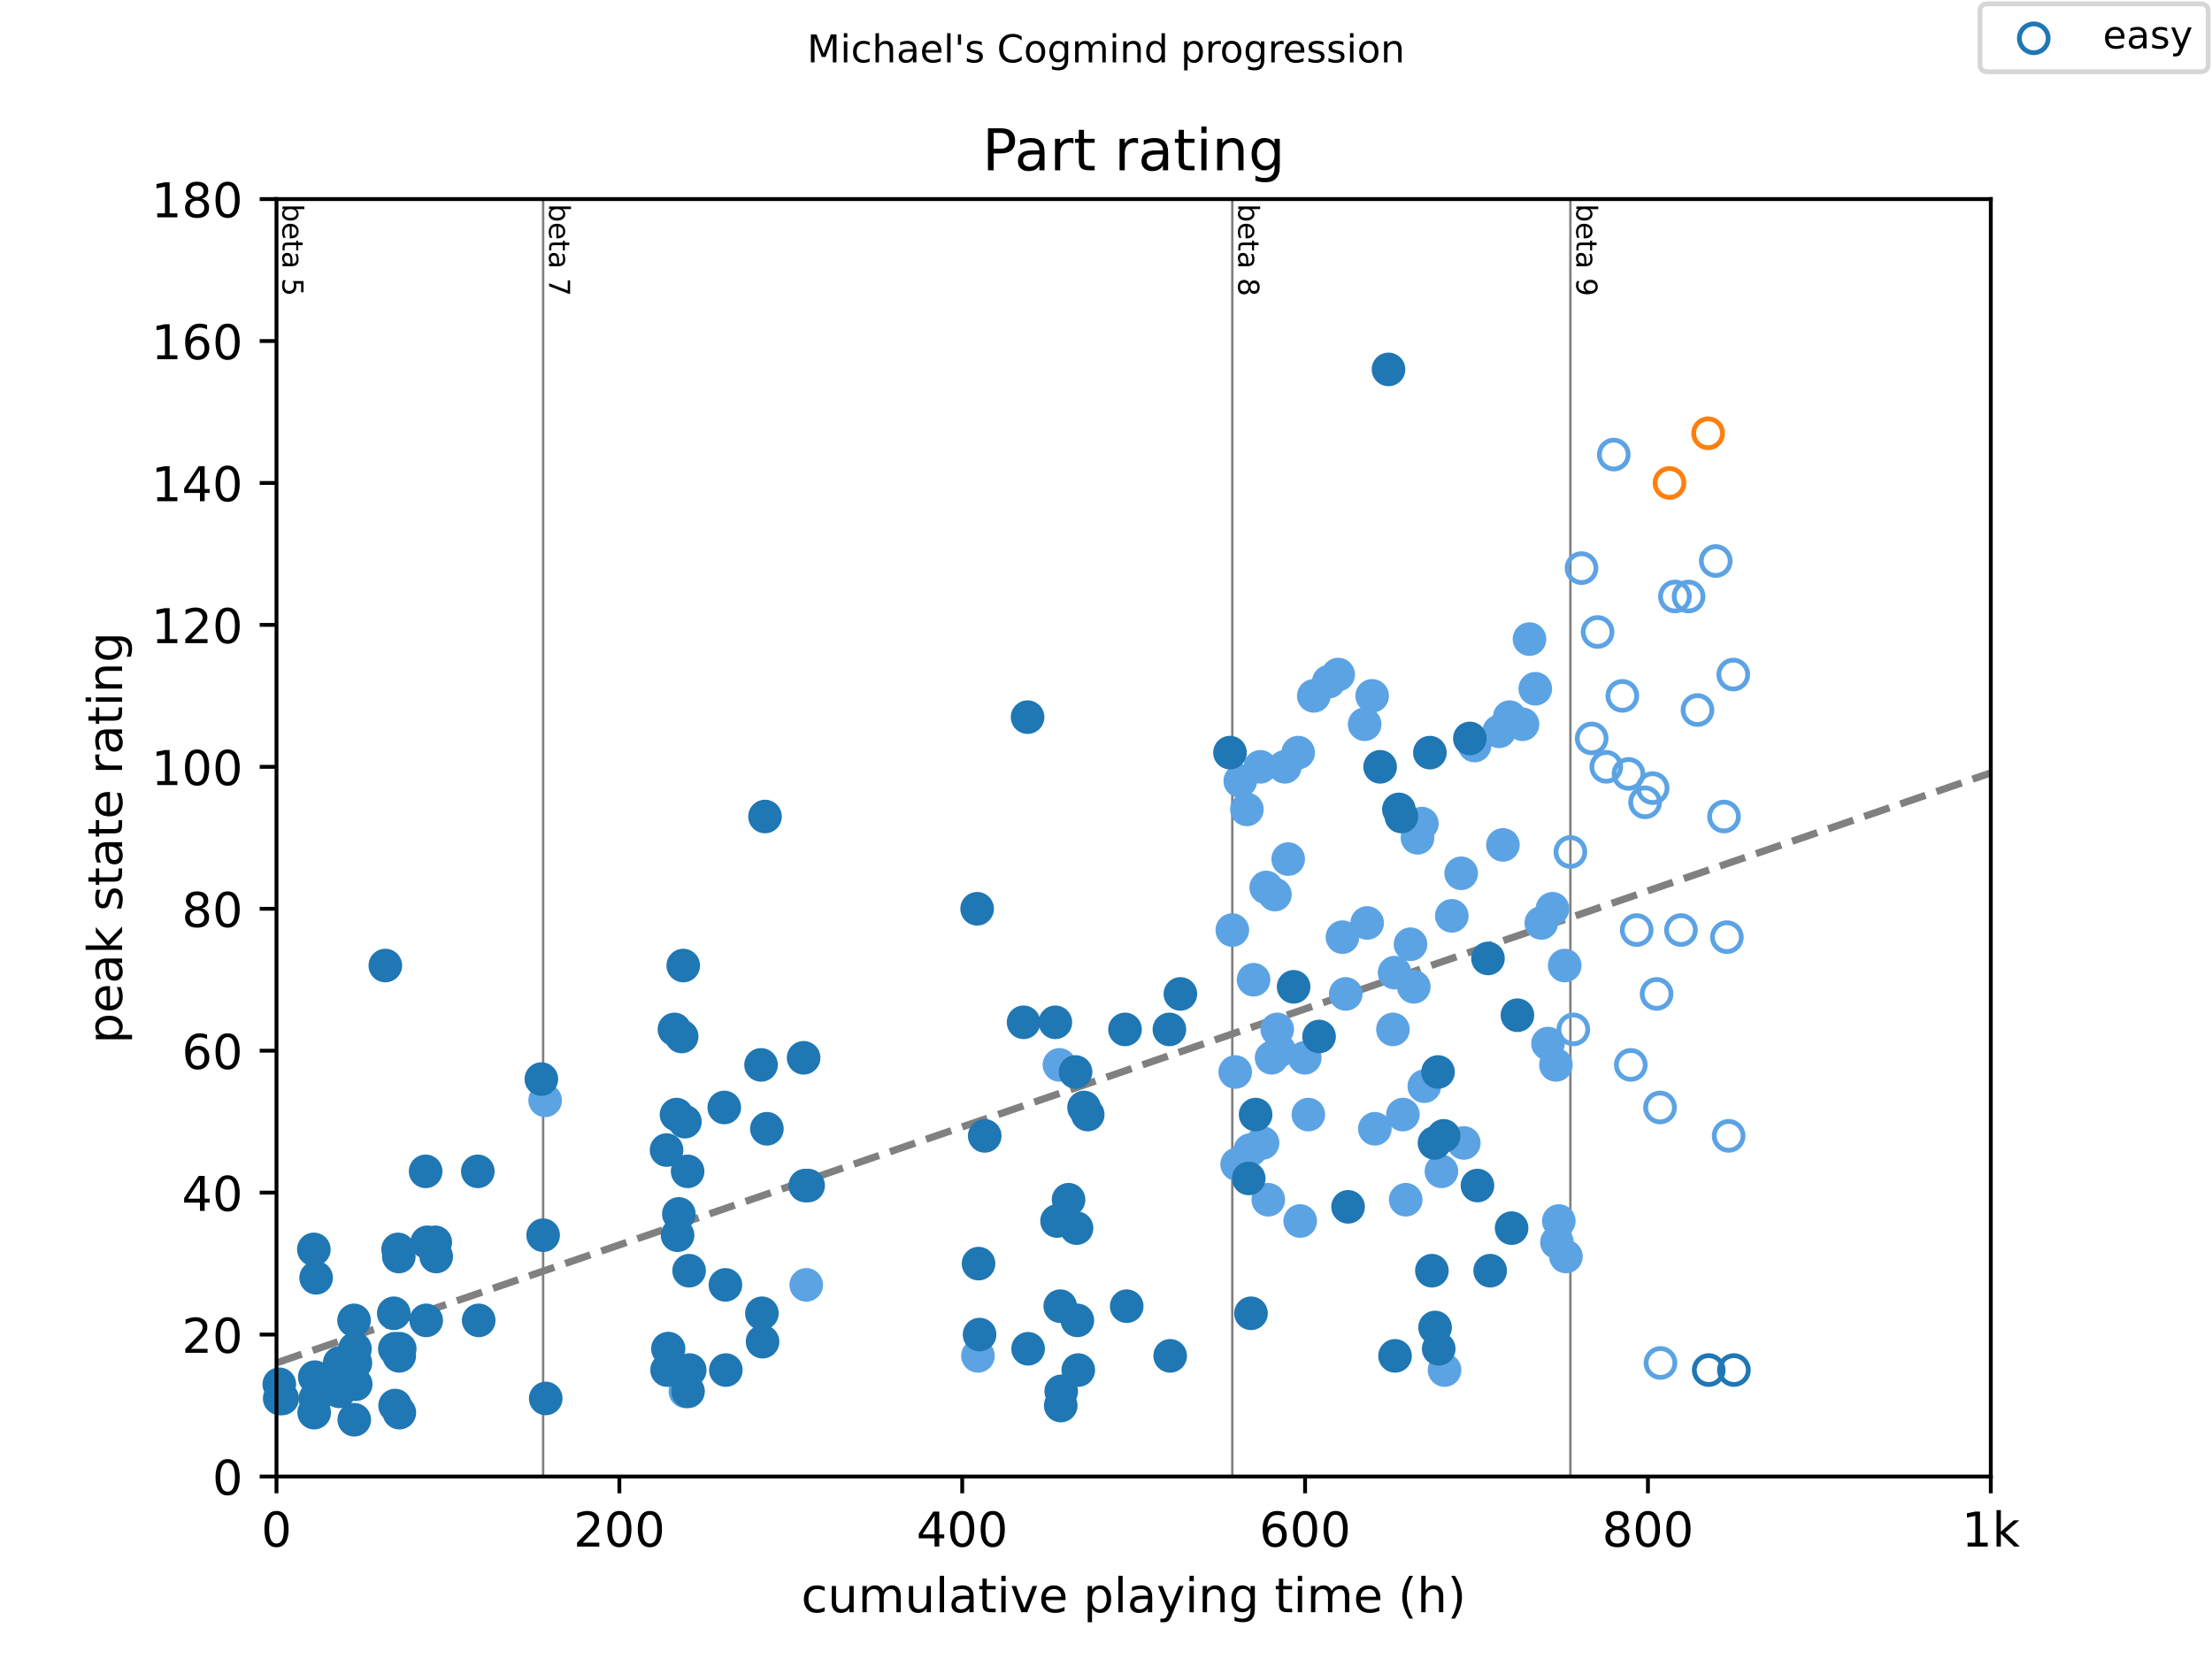 <?xml version="1.0" encoding="utf-8" standalone="no"?>
<!DOCTYPE svg PUBLIC "-//W3C//DTD SVG 1.1//EN"
  "http://www.w3.org/Graphics/SVG/1.1/DTD/svg11.dtd">
<!-- Created with matplotlib (https://matplotlib.org/) -->
<svg height="345.6pt" version="1.1" viewBox="0 0 460.8 345.6" width="460.8pt" xmlns="http://www.w3.org/2000/svg" xmlns:xlink="http://www.w3.org/1999/xlink">
 <defs>
  <style type="text/css">
*{stroke-linecap:butt;stroke-linejoin:round;}
  </style>
 </defs>
 <g id="figure_1">
  <g id="patch_1">
   <path d="M 0 345.6 
L 460.8 345.6 
L 460.8 0 
L 0 0 
z
" style="fill:#ffffff;"/>
  </g>
  <g id="axes_1">
   <g id="patch_2">
    <path d="M 57.6 307.584 
L 414.72 307.584 
L 414.72 41.472 
L 57.6 41.472 
z
" style="fill:#ffffff;"/>
   </g>
   <g id="line2d_1">
    <path clip-path="url(#p5de6126a34)" d="M 57.6 283.912 
L 414.72 161.005 
" style="fill:none;stroke:#808080;stroke-dasharray:5.55,2.4;stroke-dashoffset:0;stroke-width:1.5;"/>
   </g>
   <g id="line2d_2">
    <path clip-path="url(#p5de6126a34)" d="M 113.144 307.584 
L 113.144 41.472 
" style="fill:none;stroke:#808080;stroke-linecap:square;stroke-width:0.5;"/>
   </g>
   <g id="line2d_3">
    <path clip-path="url(#p5de6126a34)" d="M 256.712 307.584 
L 256.712 41.472 
" style="fill:none;stroke:#808080;stroke-linecap:square;stroke-width:0.5;"/>
   </g>
   <g id="line2d_4">
    <path clip-path="url(#p5de6126a34)" d="M 327.143 307.584 
L 327.143 41.472 
" style="fill:none;stroke:#808080;stroke-linecap:square;stroke-width:0.5;"/>
   </g>
   <g id="text_1">
    <!-- beta 5 -->
    <defs>
     <path d="M 48.688 27.297 
Q 48.688 37.203 44.609 42.844 
Q 40.531 48.484 33.406 48.484 
Q 26.266 48.484 22.188 42.844 
Q 18.109 37.203 18.109 27.297 
Q 18.109 17.391 22.188 11.75 
Q 26.266 6.109 33.406 6.109 
Q 40.531 6.109 44.609 11.75 
Q 48.688 17.391 48.688 27.297 
z
M 18.109 46.391 
Q 20.953 51.266 25.266 53.625 
Q 29.594 56 35.594 56 
Q 45.562 56 51.781 48.094 
Q 58.016 40.188 58.016 27.297 
Q 58.016 14.406 51.781 6.484 
Q 45.562 -1.422 35.594 -1.422 
Q 29.594 -1.422 25.266 0.953 
Q 20.953 3.328 18.109 8.203 
L 18.109 0 
L 9.078 0 
L 9.078 75.984 
L 18.109 75.984 
z
" id="DejaVuSans-98"/>
     <path d="M 56.203 29.594 
L 56.203 25.203 
L 14.891 25.203 
Q 15.484 15.922 20.484 11.062 
Q 25.484 6.203 34.422 6.203 
Q 39.594 6.203 44.453 7.469 
Q 49.312 8.734 54.109 11.281 
L 54.109 2.781 
Q 49.266 0.734 44.188 -0.344 
Q 39.109 -1.422 33.891 -1.422 
Q 20.797 -1.422 13.156 6.188 
Q 5.516 13.812 5.516 26.812 
Q 5.516 40.234 12.766 48.109 
Q 20.016 56 32.328 56 
Q 43.359 56 49.781 48.891 
Q 56.203 41.797 56.203 29.594 
z
M 47.219 32.234 
Q 47.125 39.594 43.094 43.984 
Q 39.062 48.391 32.422 48.391 
Q 24.906 48.391 20.391 44.141 
Q 15.875 39.891 15.188 32.172 
z
" id="DejaVuSans-101"/>
     <path d="M 18.312 70.219 
L 18.312 54.688 
L 36.812 54.688 
L 36.812 47.703 
L 18.312 47.703 
L 18.312 18.016 
Q 18.312 11.328 20.141 9.422 
Q 21.969 7.516 27.594 7.516 
L 36.812 7.516 
L 36.812 0 
L 27.594 0 
Q 17.188 0 13.234 3.875 
Q 9.281 7.766 9.281 18.016 
L 9.281 47.703 
L 2.688 47.703 
L 2.688 54.688 
L 9.281 54.688 
L 9.281 70.219 
z
" id="DejaVuSans-116"/>
     <path d="M 34.281 27.484 
Q 23.391 27.484 19.188 25 
Q 14.984 22.516 14.984 16.5 
Q 14.984 11.719 18.141 8.906 
Q 21.297 6.109 26.703 6.109 
Q 34.188 6.109 38.703 11.406 
Q 43.219 16.703 43.219 25.484 
L 43.219 27.484 
z
M 52.203 31.203 
L 52.203 0 
L 43.219 0 
L 43.219 8.297 
Q 40.141 3.328 35.547 0.953 
Q 30.953 -1.422 24.312 -1.422 
Q 15.922 -1.422 10.953 3.297 
Q 6 8.016 6 15.922 
Q 6 25.141 12.172 29.828 
Q 18.359 34.516 30.609 34.516 
L 43.219 34.516 
L 43.219 35.406 
Q 43.219 41.609 39.141 45 
Q 35.062 48.391 27.688 48.391 
Q 23 48.391 18.547 47.266 
Q 14.109 46.141 10.016 43.891 
L 10.016 52.203 
Q 14.938 54.109 19.578 55.047 
Q 24.219 56 28.609 56 
Q 40.484 56 46.344 49.844 
Q 52.203 43.703 52.203 31.203 
z
" id="DejaVuSans-97"/>
     <path id="DejaVuSans-32"/>
     <path d="M 10.797 72.906 
L 49.516 72.906 
L 49.516 64.594 
L 19.828 64.594 
L 19.828 46.734 
Q 21.969 47.469 24.109 47.828 
Q 26.266 48.188 28.422 48.188 
Q 40.625 48.188 47.75 41.5 
Q 54.891 34.812 54.891 23.391 
Q 54.891 11.625 47.562 5.094 
Q 40.234 -1.422 26.906 -1.422 
Q 22.312 -1.422 17.547 -0.641 
Q 12.797 0.141 7.719 1.703 
L 7.719 11.625 
Q 12.109 9.234 16.797 8.062 
Q 21.484 6.891 26.703 6.891 
Q 35.156 6.891 40.078 11.328 
Q 45.016 15.766 45.016 23.391 
Q 45.016 31 40.078 35.438 
Q 35.156 39.891 26.703 39.891 
Q 22.75 39.891 18.812 39.016 
Q 14.891 38.141 10.797 36.281 
z
" id="DejaVuSans-53"/>
    </defs>
    <g transform="translate(58.848 42.472)rotate(-270)scale(0.06 -0.06)">
     <use xlink:href="#DejaVuSans-98"/>
     <use x="63.477" xlink:href="#DejaVuSans-101"/>
     <use x="125" xlink:href="#DejaVuSans-116"/>
     <use x="164.209" xlink:href="#DejaVuSans-97"/>
     <use x="225.488" xlink:href="#DejaVuSans-32"/>
     <use x="257.275" xlink:href="#DejaVuSans-53"/>
    </g>
   </g>
   <g id="text_2">
    <!-- beta 7 -->
    <defs>
     <path d="M 8.203 72.906 
L 55.078 72.906 
L 55.078 68.703 
L 28.609 0 
L 18.312 0 
L 43.219 64.594 
L 8.203 64.594 
z
" id="DejaVuSans-55"/>
    </defs>
    <g transform="translate(114.392 42.472)rotate(-270)scale(0.06 -0.06)">
     <use xlink:href="#DejaVuSans-98"/>
     <use x="63.477" xlink:href="#DejaVuSans-101"/>
     <use x="125" xlink:href="#DejaVuSans-116"/>
     <use x="164.209" xlink:href="#DejaVuSans-97"/>
     <use x="225.488" xlink:href="#DejaVuSans-32"/>
     <use x="257.275" xlink:href="#DejaVuSans-55"/>
    </g>
   </g>
   <g id="text_3">
    <!-- beta 8 -->
    <defs>
     <path d="M 31.781 34.625 
Q 24.75 34.625 20.719 30.859 
Q 16.703 27.094 16.703 20.516 
Q 16.703 13.922 20.719 10.156 
Q 24.75 6.391 31.781 6.391 
Q 38.812 6.391 42.859 10.172 
Q 46.922 13.969 46.922 20.516 
Q 46.922 27.094 42.891 30.859 
Q 38.875 34.625 31.781 34.625 
z
M 21.922 38.812 
Q 15.578 40.375 12.031 44.719 
Q 8.5 49.078 8.5 55.328 
Q 8.5 64.062 14.719 69.141 
Q 20.953 74.219 31.781 74.219 
Q 42.672 74.219 48.875 69.141 
Q 55.078 64.062 55.078 55.328 
Q 55.078 49.078 51.531 44.719 
Q 48 40.375 41.703 38.812 
Q 48.828 37.156 52.797 32.312 
Q 56.781 27.484 56.781 20.516 
Q 56.781 9.906 50.312 4.234 
Q 43.844 -1.422 31.781 -1.422 
Q 19.734 -1.422 13.25 4.234 
Q 6.781 9.906 6.781 20.516 
Q 6.781 27.484 10.781 32.312 
Q 14.797 37.156 21.922 38.812 
z
M 18.312 54.391 
Q 18.312 48.734 21.844 45.562 
Q 25.391 42.391 31.781 42.391 
Q 38.141 42.391 41.719 45.562 
Q 45.312 48.734 45.312 54.391 
Q 45.312 60.062 41.719 63.234 
Q 38.141 66.406 31.781 66.406 
Q 25.391 66.406 21.844 63.234 
Q 18.312 60.062 18.312 54.391 
z
" id="DejaVuSans-56"/>
    </defs>
    <g transform="translate(257.96 42.472)rotate(-270)scale(0.06 -0.06)">
     <use xlink:href="#DejaVuSans-98"/>
     <use x="63.477" xlink:href="#DejaVuSans-101"/>
     <use x="125" xlink:href="#DejaVuSans-116"/>
     <use x="164.209" xlink:href="#DejaVuSans-97"/>
     <use x="225.488" xlink:href="#DejaVuSans-32"/>
     <use x="257.275" xlink:href="#DejaVuSans-56"/>
    </g>
   </g>
   <g id="text_4">
    <!-- beta 9 -->
    <defs>
     <path d="M 10.984 1.516 
L 10.984 10.5 
Q 14.703 8.734 18.5 7.812 
Q 22.312 6.891 25.984 6.891 
Q 35.75 6.891 40.891 13.453 
Q 46.047 20.016 46.781 33.406 
Q 43.953 29.203 39.594 26.953 
Q 35.25 24.703 29.984 24.703 
Q 19.047 24.703 12.672 31.312 
Q 6.297 37.938 6.297 49.422 
Q 6.297 60.641 12.938 67.422 
Q 19.578 74.219 30.609 74.219 
Q 43.266 74.219 49.922 64.516 
Q 56.594 54.828 56.594 36.375 
Q 56.594 19.141 48.406 8.859 
Q 40.234 -1.422 26.422 -1.422 
Q 22.703 -1.422 18.891 -0.688 
Q 15.094 0.047 10.984 1.516 
z
M 30.609 32.422 
Q 37.25 32.422 41.125 36.953 
Q 45.016 41.5 45.016 49.422 
Q 45.016 57.281 41.125 61.844 
Q 37.25 66.406 30.609 66.406 
Q 23.969 66.406 20.094 61.844 
Q 16.219 57.281 16.219 49.422 
Q 16.219 41.5 20.094 36.953 
Q 23.969 32.422 30.609 32.422 
z
" id="DejaVuSans-57"/>
    </defs>
    <g transform="translate(328.391 42.472)rotate(-270)scale(0.06 -0.06)">
     <use xlink:href="#DejaVuSans-98"/>
     <use x="63.477" xlink:href="#DejaVuSans-101"/>
     <use x="125" xlink:href="#DejaVuSans-116"/>
     <use x="164.209" xlink:href="#DejaVuSans-97"/>
     <use x="225.488" xlink:href="#DejaVuSans-32"/>
     <use x="257.275" xlink:href="#DejaVuSans-57"/>
    </g>
   </g>
   <g id="PathCollection_1">
    <defs>
     <path d="M 0 3 
C 0.796 3 1.559 2.684 2.121 2.121 
C 2.684 1.559 3 0.796 3 0 
C 3 -0.796 2.684 -1.559 2.121 -2.121 
C 1.559 -2.684 0.796 -3 0 -3 
C -0.796 -3 -1.559 -2.684 -2.121 -2.121 
C -2.684 -1.559 -3 -0.796 -3 0 
C -3 0.796 -2.684 1.559 -2.121 2.121 
C -1.559 2.684 -0.796 3 0 3 
z
" id="C0_0_354a109efb"/>
    </defs>
    <use style="fill:none;stroke:#5ca3e4;" x="327.143" xlink:href="#C0_0_354a109efb" y="177.485"/>
    <use style="fill:none;stroke:#5ca3e4;" x="327.757" xlink:href="#C0_0_354a109efb" y="214.445"/>
    <use style="fill:none;stroke:#5ca3e4;" x="329.458" xlink:href="#C0_0_354a109efb" y="118.349"/>
    <use style="fill:none;stroke:#5ca3e4;" x="331.577" xlink:href="#C0_0_354a109efb" y="153.83"/>
    <use style="fill:none;stroke:#5ca3e4;" x="332.809" xlink:href="#C0_0_354a109efb" y="131.654"/>
    <use style="fill:none;stroke:#5ca3e4;" x="334.618" xlink:href="#C0_0_354a109efb" y="159.744"/>
    <use style="fill:none;stroke:#5ca3e4;" x="336.176" xlink:href="#C0_0_354a109efb" y="94.694"/>
    <use style="fill:none;stroke:#5ca3e4;" x="337.959" xlink:href="#C0_0_354a109efb" y="144.96"/>
    <use style="fill:none;stroke:#5ca3e4;" x="339.247" xlink:href="#C0_0_354a109efb" y="161.222"/>
    <use style="fill:none;stroke:#5ca3e4;" x="339.723" xlink:href="#C0_0_354a109efb" y="221.837"/>
    <use style="fill:none;stroke:#5ca3e4;" x="340.951" xlink:href="#C0_0_354a109efb" y="193.747"/>
    <use style="fill:none;stroke:#5ca3e4;" x="342.703" xlink:href="#C0_0_354a109efb" y="167.136"/>
    <use style="fill:none;stroke:#5ca3e4;" x="344.277" xlink:href="#C0_0_354a109efb" y="164.179"/>
    <use style="fill:none;stroke:#5ca3e4;" x="345.1" xlink:href="#C0_0_354a109efb" y="207.053"/>
    <use style="fill:none;stroke:#5ca3e4;" x="345.816" xlink:href="#C0_0_354a109efb" y="230.707"/>
    <use style="fill:none;stroke:#5ca3e4;" x="345.909" xlink:href="#C0_0_354a109efb" y="283.93"/>
    <use style="fill:none;stroke:#5ca3e4;" x="348.922" xlink:href="#C0_0_354a109efb" y="124.262"/>
    <use style="fill:none;stroke:#5ca3e4;" x="350.17" xlink:href="#C0_0_354a109efb" y="193.747"/>
    <use style="fill:none;stroke:#5ca3e4;" x="351.767" xlink:href="#C0_0_354a109efb" y="124.262"/>
    <use style="fill:none;stroke:#5ca3e4;" x="353.618" xlink:href="#C0_0_354a109efb" y="147.917"/>
    <use style="fill:none;stroke:#5ca3e4;" x="357.421" xlink:href="#C0_0_354a109efb" y="116.87"/>
    <use style="fill:none;stroke:#5ca3e4;" x="359.142" xlink:href="#C0_0_354a109efb" y="170.093"/>
    <use style="fill:none;stroke:#5ca3e4;" x="359.741" xlink:href="#C0_0_354a109efb" y="195.226"/>
    <use style="fill:none;stroke:#5ca3e4;" x="360.111" xlink:href="#C0_0_354a109efb" y="236.621"/>
    <use style="fill:none;stroke:#5ca3e4;" x="361.076" xlink:href="#C0_0_354a109efb" y="140.525"/>
   </g>
   <g id="PathCollection_2">
    <defs>
     <path d="M 0 3 
C 0.796 3 1.559 2.684 2.121 2.121 
C 2.684 1.559 3 0.796 3 0 
C 3 -0.796 2.684 -1.559 2.121 -2.121 
C 1.559 -2.684 0.796 -3 0 -3 
C -0.796 -3 -1.559 -2.684 -2.121 -2.121 
C -2.684 -1.559 -3 -0.796 -3 0 
C -3 0.796 -2.684 1.559 -2.121 2.121 
C -1.559 2.684 -0.796 3 0 3 
z
" id="C1_0_0d21580e7b"/>
    </defs>
    <use style="fill:none;stroke:#1f77b4;" x="355.957" xlink:href="#C1_0_0d21580e7b" y="285.408"/>
    <use style="fill:none;stroke:#1f77b4;" x="361.208" xlink:href="#C1_0_0d21580e7b" y="285.408"/>
   </g>
   <g id="PathCollection_3">
    <defs>
     <path d="M 0 3 
C 0.796 3 1.559 2.684 2.121 2.121 
C 2.684 1.559 3 0.796 3 0 
C 3 -0.796 2.684 -1.559 2.121 -2.121 
C 1.559 -2.684 0.796 -3 0 -3 
C -0.796 -3 -1.559 -2.684 -2.121 -2.121 
C -2.684 -1.559 -3 -0.796 -3 0 
C -3 0.796 -2.684 1.559 -2.121 2.121 
C -1.559 2.684 -0.796 3 0 3 
z
" id="mca726f9ff9" style="stroke:#ff7f0e;"/>
    </defs>
    <g>
     <use style="fill:#ffffff;stroke:#ff7f0e;" x="347.786" xlink:href="#mca726f9ff9" y="100.608"/>
     <use style="fill:#ffffff;stroke:#ff7f0e;" x="355.829" xlink:href="#mca726f9ff9" y="90.259"/>
    </g>
   </g>
   <g id="PathCollection_4">
    <defs>
     <path d="M 0 3 
C 0.796 3 1.559 2.684 2.121 2.121 
C 2.684 1.559 3 0.796 3 0 
C 3 -0.796 2.684 -1.559 2.121 -2.121 
C 1.559 -2.684 0.796 -3 0 -3 
C -0.796 -3 -1.559 -2.684 -2.121 -2.121 
C -2.684 -1.559 -3 -0.796 -3 0 
C -3 0.796 -2.684 1.559 -2.121 2.121 
C -1.559 2.684 -0.796 3 0 3 
z
" id="me4dc42b2eb" style="stroke:#5ca3e4;"/>
    </defs>
    <g>
     <use style="fill:#5ca3e4;stroke:#5ca3e4;" x="113.567" xlink:href="#me4dc42b2eb" y="229.229"/>
     <use style="fill:#5ca3e4;stroke:#5ca3e4;" x="142.773" xlink:href="#me4dc42b2eb" y="289.843"/>
     <use style="fill:#5ca3e4;stroke:#5ca3e4;" x="167.956" xlink:href="#me4dc42b2eb" y="267.667"/>
     <use style="fill:#5ca3e4;stroke:#5ca3e4;" x="203.722" xlink:href="#me4dc42b2eb" y="282.451"/>
     <use style="fill:#5ca3e4;stroke:#5ca3e4;" x="220.697" xlink:href="#me4dc42b2eb" y="221.837"/>
     <use style="fill:#5ca3e4;stroke:#5ca3e4;" x="256.712" xlink:href="#me4dc42b2eb" y="193.747"/>
     <use style="fill:#5ca3e4;stroke:#5ca3e4;" x="257.319" xlink:href="#me4dc42b2eb" y="223.315"/>
     <use style="fill:#5ca3e4;stroke:#5ca3e4;" x="257.718" xlink:href="#me4dc42b2eb" y="242.534"/>
     <use style="fill:#5ca3e4;stroke:#5ca3e4;" x="258.367" xlink:href="#me4dc42b2eb" y="162.701"/>
     <use style="fill:#5ca3e4;stroke:#5ca3e4;" x="259.754" xlink:href="#me4dc42b2eb" y="168.614"/>
     <use style="fill:#5ca3e4;stroke:#5ca3e4;" x="260.462" xlink:href="#me4dc42b2eb" y="239.578"/>
     <use style="fill:#5ca3e4;stroke:#5ca3e4;" x="261.141" xlink:href="#me4dc42b2eb" y="204.096"/>
     <use style="fill:#5ca3e4;stroke:#5ca3e4;" x="262.557" xlink:href="#me4dc42b2eb" y="159.744"/>
     <use style="fill:#5ca3e4;stroke:#5ca3e4;" x="263.015" xlink:href="#me4dc42b2eb" y="238.099"/>
     <use style="fill:#5ca3e4;stroke:#5ca3e4;" x="263.777" xlink:href="#me4dc42b2eb" y="184.877"/>
     <use style="fill:#5ca3e4;stroke:#5ca3e4;" x="264.206" xlink:href="#me4dc42b2eb" y="249.926"/>
     <use style="fill:#5ca3e4;stroke:#5ca3e4;" x="264.89" xlink:href="#me4dc42b2eb" y="220.358"/>
     <use style="fill:#5ca3e4;stroke:#5ca3e4;" x="265.587" xlink:href="#me4dc42b2eb" y="186.355"/>
     <use style="fill:#5ca3e4;stroke:#5ca3e4;" x="266.069" xlink:href="#me4dc42b2eb" y="214.445"/>
     <use style="fill:#5ca3e4;stroke:#5ca3e4;" x="266.515" xlink:href="#me4dc42b2eb" y="218.88"/>
     <use style="fill:#5ca3e4;stroke:#5ca3e4;" x="267.658" xlink:href="#me4dc42b2eb" y="159.744"/>
     <use style="fill:#5ca3e4;stroke:#5ca3e4;" x="268.354" xlink:href="#me4dc42b2eb" y="178.963"/>
     <use style="fill:#5ca3e4;stroke:#5ca3e4;" x="270.432" xlink:href="#me4dc42b2eb" y="156.787"/>
     <use style="fill:#5ca3e4;stroke:#5ca3e4;" x="270.854" xlink:href="#me4dc42b2eb" y="254.362"/>
     <use style="fill:#5ca3e4;stroke:#5ca3e4;" x="271.801" xlink:href="#me4dc42b2eb" y="220.358"/>
     <use style="fill:#5ca3e4;stroke:#5ca3e4;" x="272.551" xlink:href="#me4dc42b2eb" y="232.186"/>
     <use style="fill:#5ca3e4;stroke:#5ca3e4;" x="273.687" xlink:href="#me4dc42b2eb" y="144.96"/>
     <use style="fill:#5ca3e4;stroke:#5ca3e4;" x="276.812" xlink:href="#me4dc42b2eb" y="142.003"/>
     <use style="fill:#5ca3e4;stroke:#5ca3e4;" x="278.77" xlink:href="#me4dc42b2eb" y="140.525"/>
     <use style="fill:#5ca3e4;stroke:#5ca3e4;" x="279.657" xlink:href="#me4dc42b2eb" y="195.226"/>
     <use style="fill:#5ca3e4;stroke:#5ca3e4;" x="280.342" xlink:href="#me4dc42b2eb" y="207.053"/>
     <use style="fill:#5ca3e4;stroke:#5ca3e4;" x="284.282" xlink:href="#me4dc42b2eb" y="150.874"/>
     <use style="fill:#5ca3e4;stroke:#5ca3e4;" x="284.806" xlink:href="#me4dc42b2eb" y="192.269"/>
     <use style="fill:#5ca3e4;stroke:#5ca3e4;" x="285.847" xlink:href="#me4dc42b2eb" y="144.96"/>
     <use style="fill:#5ca3e4;stroke:#5ca3e4;" x="286.407" xlink:href="#me4dc42b2eb" y="235.142"/>
     <use style="fill:#5ca3e4;stroke:#5ca3e4;" x="290.174" xlink:href="#me4dc42b2eb" y="214.445"/>
     <use style="fill:#5ca3e4;stroke:#5ca3e4;" x="290.52" xlink:href="#me4dc42b2eb" y="202.618"/>
     <use style="fill:#5ca3e4;stroke:#5ca3e4;" x="292.246" xlink:href="#me4dc42b2eb" y="232.186"/>
     <use style="fill:#5ca3e4;stroke:#5ca3e4;" x="292.835" xlink:href="#me4dc42b2eb" y="249.926"/>
     <use style="fill:#5ca3e4;stroke:#5ca3e4;" x="293.835" xlink:href="#me4dc42b2eb" y="196.704"/>
     <use style="fill:#5ca3e4;stroke:#5ca3e4;" x="294.519" xlink:href="#me4dc42b2eb" y="205.574"/>
     <use style="fill:#5ca3e4;stroke:#5ca3e4;" x="295.293" xlink:href="#me4dc42b2eb" y="174.528"/>
     <use style="fill:#5ca3e4;stroke:#5ca3e4;" x="296.198" xlink:href="#me4dc42b2eb" y="171.571"/>
     <use style="fill:#5ca3e4;stroke:#5ca3e4;" x="296.71" xlink:href="#me4dc42b2eb" y="226.272"/>
     <use style="fill:#5ca3e4;stroke:#5ca3e4;" x="300.275" xlink:href="#me4dc42b2eb" y="244.013"/>
     <use style="fill:#5ca3e4;stroke:#5ca3e4;" x="300.93" xlink:href="#me4dc42b2eb" y="285.408"/>
     <use style="fill:#5ca3e4;stroke:#5ca3e4;" x="302.436" xlink:href="#me4dc42b2eb" y="190.79"/>
     <use style="fill:#5ca3e4;stroke:#5ca3e4;" x="304.388" xlink:href="#me4dc42b2eb" y="181.92"/>
     <use style="fill:#5ca3e4;stroke:#5ca3e4;" x="304.941" xlink:href="#me4dc42b2eb" y="238.099"/>
     <use style="fill:#5ca3e4;stroke:#5ca3e4;" x="307.185" xlink:href="#me4dc42b2eb" y="155.309"/>
     <use style="fill:#5ca3e4;stroke:#5ca3e4;" x="312.31" xlink:href="#me4dc42b2eb" y="152.352"/>
     <use style="fill:#5ca3e4;stroke:#5ca3e4;" x="313.09" xlink:href="#me4dc42b2eb" y="176.006"/>
     <use style="fill:#5ca3e4;stroke:#5ca3e4;" x="314.482" xlink:href="#me4dc42b2eb" y="149.395"/>
     <use style="fill:#5ca3e4;stroke:#5ca3e4;" x="317.167" xlink:href="#me4dc42b2eb" y="150.874"/>
     <use style="fill:#5ca3e4;stroke:#5ca3e4;" x="318.619" xlink:href="#me4dc42b2eb" y="133.133"/>
     <use style="fill:#5ca3e4;stroke:#5ca3e4;" x="319.827" xlink:href="#me4dc42b2eb" y="143.482"/>
     <use style="fill:#5ca3e4;stroke:#5ca3e4;" x="321.083" xlink:href="#me4dc42b2eb" y="192.269"/>
     <use style="fill:#5ca3e4;stroke:#5ca3e4;" x="322.476" xlink:href="#me4dc42b2eb" y="217.402"/>
     <use style="fill:#5ca3e4;stroke:#5ca3e4;" x="323.404" xlink:href="#me4dc42b2eb" y="189.312"/>
     <use style="fill:#5ca3e4;stroke:#5ca3e4;" x="324.125" xlink:href="#me4dc42b2eb" y="221.837"/>
     <use style="fill:#5ca3e4;stroke:#5ca3e4;" x="324.339" xlink:href="#me4dc42b2eb" y="258.797"/>
     <use style="fill:#5ca3e4;stroke:#5ca3e4;" x="324.732" xlink:href="#me4dc42b2eb" y="254.362"/>
     <use style="fill:#5ca3e4;stroke:#5ca3e4;" x="325.958" xlink:href="#me4dc42b2eb" y="201.139"/>
     <use style="fill:#5ca3e4;stroke:#5ca3e4;" x="326.214" xlink:href="#me4dc42b2eb" y="261.754"/>
    </g>
   </g>
   <g id="PathCollection_5">
    <defs>
     <path d="M 0 3 
C 0.796 3 1.559 2.684 2.121 2.121 
C 2.684 1.559 3 0.796 3 0 
C 3 -0.796 2.684 -1.559 2.121 -2.121 
C 1.559 -2.684 0.796 -3 0 -3 
C -0.796 -3 -1.559 -2.684 -2.121 -2.121 
C -2.684 -1.559 -3 -0.796 -3 0 
C -3 0.796 -2.684 1.559 -2.121 2.121 
C -1.559 2.684 -0.796 3 0 3 
z
" id="m9d4adfb86b" style="stroke:#1f77b4;"/>
    </defs>
    <g>
     <use style="fill:#1f77b4;stroke:#1f77b4;" x="58.183" xlink:href="#m9d4adfb86b" y="288.365"/>
     <use style="fill:#1f77b4;stroke:#1f77b4;" x="58.267" xlink:href="#m9d4adfb86b" y="291.322"/>
     <use style="fill:#1f77b4;stroke:#1f77b4;" x="58.79" xlink:href="#m9d4adfb86b" y="291.322"/>
     <use style="fill:#1f77b4;stroke:#1f77b4;" x="65.379" xlink:href="#m9d4adfb86b" y="260.275"/>
     <use style="fill:#1f77b4;stroke:#1f77b4;" x="65.451" xlink:href="#m9d4adfb86b" y="294.278"/>
     <use style="fill:#1f77b4;stroke:#1f77b4;" x="65.576" xlink:href="#m9d4adfb86b" y="286.886"/>
     <use style="fill:#1f77b4;stroke:#1f77b4;" x="65.701" xlink:href="#m9d4adfb86b" y="291.322"/>
     <use style="fill:#1f77b4;stroke:#1f77b4;" x="65.855" xlink:href="#m9d4adfb86b" y="266.189"/>
     <use style="fill:#1f77b4;stroke:#1f77b4;" x="70.671" xlink:href="#m9d4adfb86b" y="289.843"/>
     <use style="fill:#1f77b4;stroke:#1f77b4;" x="70.76" xlink:href="#m9d4adfb86b" y="283.93"/>
     <use style="fill:#1f77b4;stroke:#1f77b4;" x="73.623" xlink:href="#m9d4adfb86b" y="283.93"/>
     <use style="fill:#1f77b4;stroke:#1f77b4;" x="73.754" xlink:href="#m9d4adfb86b" y="275.059"/>
     <use style="fill:#1f77b4;stroke:#1f77b4;" x="73.801" xlink:href="#m9d4adfb86b" y="295.757"/>
     <use style="fill:#1f77b4;stroke:#1f77b4;" x="73.944" xlink:href="#m9d4adfb86b" y="280.973"/>
     <use style="fill:#1f77b4;stroke:#1f77b4;" x="74.033" xlink:href="#m9d4adfb86b" y="283.93"/>
     <use style="fill:#1f77b4;stroke:#1f77b4;" x="74.105" xlink:href="#m9d4adfb86b" y="288.365"/>
     <use style="fill:#1f77b4;stroke:#1f77b4;" x="80.271" xlink:href="#m9d4adfb86b" y="201.139"/>
     <use style="fill:#1f77b4;stroke:#1f77b4;" x="82.027" xlink:href="#m9d4adfb86b" y="273.581"/>
     <use style="fill:#1f77b4;stroke:#1f77b4;" x="82.253" xlink:href="#m9d4adfb86b" y="280.973"/>
     <use style="fill:#1f77b4;stroke:#1f77b4;" x="82.307" xlink:href="#m9d4adfb86b" y="292.8"/>
     <use style="fill:#1f77b4;stroke:#1f77b4;" x="82.932" xlink:href="#m9d4adfb86b" y="260.275"/>
     <use style="fill:#1f77b4;stroke:#1f77b4;" x="83.081" xlink:href="#m9d4adfb86b" y="261.754"/>
     <use style="fill:#1f77b4;stroke:#1f77b4;" x="83.164" xlink:href="#m9d4adfb86b" y="282.451"/>
     <use style="fill:#1f77b4;stroke:#1f77b4;" x="83.194" xlink:href="#m9d4adfb86b" y="294.278"/>
     <use style="fill:#1f77b4;stroke:#1f77b4;" x="83.271" xlink:href="#m9d4adfb86b" y="280.973"/>
     <use style="fill:#1f77b4;stroke:#1f77b4;" x="88.669" xlink:href="#m9d4adfb86b" y="244.013"/>
     <use style="fill:#1f77b4;stroke:#1f77b4;" x="88.783" xlink:href="#m9d4adfb86b" y="275.059"/>
     <use style="fill:#1f77b4;stroke:#1f77b4;" x="88.997" xlink:href="#m9d4adfb86b" y="258.797"/>
     <use style="fill:#1f77b4;stroke:#1f77b4;" x="90.675" xlink:href="#m9d4adfb86b" y="258.797"/>
     <use style="fill:#1f77b4;stroke:#1f77b4;" x="90.872" xlink:href="#m9d4adfb86b" y="261.754"/>
     <use style="fill:#1f77b4;stroke:#1f77b4;" x="99.538" xlink:href="#m9d4adfb86b" y="244.013"/>
     <use style="fill:#1f77b4;stroke:#1f77b4;" x="99.722" xlink:href="#m9d4adfb86b" y="275.059"/>
     <use style="fill:#1f77b4;stroke:#1f77b4;" x="112.775" xlink:href="#m9d4adfb86b" y="224.794"/>
     <use style="fill:#1f77b4;stroke:#1f77b4;" x="113.144" xlink:href="#m9d4adfb86b" y="257.318"/>
     <use style="fill:#1f77b4;stroke:#1f77b4;" x="113.686" xlink:href="#m9d4adfb86b" y="291.322"/>
     <use style="fill:#1f77b4;stroke:#1f77b4;" x="138.857" xlink:href="#m9d4adfb86b" y="239.578"/>
     <use style="fill:#1f77b4;stroke:#1f77b4;" x="138.97" xlink:href="#m9d4adfb86b" y="285.408"/>
     <use style="fill:#1f77b4;stroke:#1f77b4;" x="139.148" xlink:href="#m9d4adfb86b" y="280.973"/>
     <use style="fill:#1f77b4;stroke:#1f77b4;" x="139.279" xlink:href="#m9d4adfb86b" y="280.973"/>
     <use style="fill:#1f77b4;stroke:#1f77b4;" x="140.499" xlink:href="#m9d4adfb86b" y="214.445"/>
     <use style="fill:#1f77b4;stroke:#1f77b4;" x="140.934" xlink:href="#m9d4adfb86b" y="232.186"/>
     <use style="fill:#1f77b4;stroke:#1f77b4;" x="141.154" xlink:href="#m9d4adfb86b" y="257.318"/>
     <use style="fill:#1f77b4;stroke:#1f77b4;" x="141.416" xlink:href="#m9d4adfb86b" y="252.883"/>
     <use style="fill:#1f77b4;stroke:#1f77b4;" x="142.005" xlink:href="#m9d4adfb86b" y="215.923"/>
     <use style="fill:#1f77b4;stroke:#1f77b4;" x="142.333" xlink:href="#m9d4adfb86b" y="201.139"/>
     <use style="fill:#1f77b4;stroke:#1f77b4;" x="142.678" xlink:href="#m9d4adfb86b" y="233.664"/>
     <use style="fill:#1f77b4;stroke:#1f77b4;" x="143.243" xlink:href="#m9d4adfb86b" y="244.013"/>
     <use style="fill:#1f77b4;stroke:#1f77b4;" x="143.327" xlink:href="#m9d4adfb86b" y="289.843"/>
     <use style="fill:#1f77b4;stroke:#1f77b4;" x="143.553" xlink:href="#m9d4adfb86b" y="264.71"/>
     <use style="fill:#1f77b4;stroke:#1f77b4;" x="143.684" xlink:href="#m9d4adfb86b" y="285.408"/>
     <use style="fill:#1f77b4;stroke:#1f77b4;" x="150.88" xlink:href="#m9d4adfb86b" y="230.707"/>
     <use style="fill:#1f77b4;stroke:#1f77b4;" x="151.118" xlink:href="#m9d4adfb86b" y="267.667"/>
     <use style="fill:#1f77b4;stroke:#1f77b4;" x="151.207" xlink:href="#m9d4adfb86b" y="285.408"/>
     <use style="fill:#1f77b4;stroke:#1f77b4;" x="158.54" xlink:href="#m9d4adfb86b" y="221.837"/>
     <use style="fill:#1f77b4;stroke:#1f77b4;" x="158.713" xlink:href="#m9d4adfb86b" y="273.581"/>
     <use style="fill:#1f77b4;stroke:#1f77b4;" x="158.855" xlink:href="#m9d4adfb86b" y="279.494"/>
     <use style="fill:#1f77b4;stroke:#1f77b4;" x="159.367" xlink:href="#m9d4adfb86b" y="170.093"/>
     <use style="fill:#1f77b4;stroke:#1f77b4;" x="159.76" xlink:href="#m9d4adfb86b" y="235.142"/>
     <use style="fill:#1f77b4;stroke:#1f77b4;" x="167.408" xlink:href="#m9d4adfb86b" y="220.358"/>
     <use style="fill:#1f77b4;stroke:#1f77b4;" x="167.748" xlink:href="#m9d4adfb86b" y="246.97"/>
     <use style="fill:#1f77b4;stroke:#1f77b4;" x="168.349" xlink:href="#m9d4adfb86b" y="246.97"/>
     <use style="fill:#1f77b4;stroke:#1f77b4;" x="203.555" xlink:href="#m9d4adfb86b" y="189.312"/>
     <use style="fill:#1f77b4;stroke:#1f77b4;" x="203.847" xlink:href="#m9d4adfb86b" y="263.232"/>
     <use style="fill:#1f77b4;stroke:#1f77b4;" x="204.061" xlink:href="#m9d4adfb86b" y="278.016"/>
     <use style="fill:#1f77b4;stroke:#1f77b4;" x="205.138" xlink:href="#m9d4adfb86b" y="236.621"/>
     <use style="fill:#1f77b4;stroke:#1f77b4;" x="213.227" xlink:href="#m9d4adfb86b" y="212.966"/>
     <use style="fill:#1f77b4;stroke:#1f77b4;" x="214.066" xlink:href="#m9d4adfb86b" y="149.395"/>
     <use style="fill:#1f77b4;stroke:#1f77b4;" x="214.173" xlink:href="#m9d4adfb86b" y="280.973"/>
     <use style="fill:#1f77b4;stroke:#1f77b4;" x="219.852" xlink:href="#m9d4adfb86b" y="212.966"/>
     <use style="fill:#1f77b4;stroke:#1f77b4;" x="220.203" xlink:href="#m9d4adfb86b" y="254.362"/>
     <use style="fill:#1f77b4;stroke:#1f77b4;" x="220.869" xlink:href="#m9d4adfb86b" y="272.102"/>
     <use style="fill:#1f77b4;stroke:#1f77b4;" x="220.97" xlink:href="#m9d4adfb86b" y="292.8"/>
     <use style="fill:#1f77b4;stroke:#1f77b4;" x="221.072" xlink:href="#m9d4adfb86b" y="289.843"/>
     <use style="fill:#1f77b4;stroke:#1f77b4;" x="222.601" xlink:href="#m9d4adfb86b" y="249.926"/>
     <use style="fill:#1f77b4;stroke:#1f77b4;" x="224.06" xlink:href="#m9d4adfb86b" y="223.315"/>
     <use style="fill:#1f77b4;stroke:#1f77b4;" x="224.262" xlink:href="#m9d4adfb86b" y="255.84"/>
     <use style="fill:#1f77b4;stroke:#1f77b4;" x="224.435" xlink:href="#m9d4adfb86b" y="275.059"/>
     <use style="fill:#1f77b4;stroke:#1f77b4;" x="224.625" xlink:href="#m9d4adfb86b" y="285.408"/>
     <use style="fill:#1f77b4;stroke:#1f77b4;" x="225.827" xlink:href="#m9d4adfb86b" y="230.707"/>
     <use style="fill:#1f77b4;stroke:#1f77b4;" x="226.595" xlink:href="#m9d4adfb86b" y="232.186"/>
     <use style="fill:#1f77b4;stroke:#1f77b4;" x="234.362" xlink:href="#m9d4adfb86b" y="214.445"/>
     <use style="fill:#1f77b4;stroke:#1f77b4;" x="234.714" xlink:href="#m9d4adfb86b" y="272.102"/>
     <use style="fill:#1f77b4;stroke:#1f77b4;" x="243.606" xlink:href="#m9d4adfb86b" y="214.445"/>
     <use style="fill:#1f77b4;stroke:#1f77b4;" x="243.767" xlink:href="#m9d4adfb86b" y="282.451"/>
     <use style="fill:#1f77b4;stroke:#1f77b4;" x="245.897" xlink:href="#m9d4adfb86b" y="207.053"/>
     <use style="fill:#1f77b4;stroke:#1f77b4;" x="256.23" xlink:href="#m9d4adfb86b" y="156.787"/>
     <use style="fill:#1f77b4;stroke:#1f77b4;" x="260.135" xlink:href="#m9d4adfb86b" y="245.491"/>
     <use style="fill:#1f77b4;stroke:#1f77b4;" x="260.605" xlink:href="#m9d4adfb86b" y="273.581"/>
     <use style="fill:#1f77b4;stroke:#1f77b4;" x="261.569" xlink:href="#m9d4adfb86b" y="232.186"/>
     <use style="fill:#1f77b4;stroke:#1f77b4;" x="269.485" xlink:href="#m9d4adfb86b" y="205.574"/>
     <use style="fill:#1f77b4;stroke:#1f77b4;" x="274.788" xlink:href="#m9d4adfb86b" y="215.923"/>
     <use style="fill:#1f77b4;stroke:#1f77b4;" x="280.83" xlink:href="#m9d4adfb86b" y="251.405"/>
     <use style="fill:#1f77b4;stroke:#1f77b4;" x="287.508" xlink:href="#m9d4adfb86b" y="159.744"/>
     <use style="fill:#1f77b4;stroke:#1f77b4;" x="289.252" xlink:href="#m9d4adfb86b" y="76.954"/>
     <use style="fill:#1f77b4;stroke:#1f77b4;" x="290.615" xlink:href="#m9d4adfb86b" y="282.451"/>
     <use style="fill:#1f77b4;stroke:#1f77b4;" x="291.412" xlink:href="#m9d4adfb86b" y="168.614"/>
     <use style="fill:#1f77b4;stroke:#1f77b4;" x="291.93" xlink:href="#m9d4adfb86b" y="170.093"/>
     <use style="fill:#1f77b4;stroke:#1f77b4;" x="297.87" xlink:href="#m9d4adfb86b" y="156.787"/>
     <use style="fill:#1f77b4;stroke:#1f77b4;" x="298.287" xlink:href="#m9d4adfb86b" y="264.71"/>
     <use style="fill:#1f77b4;stroke:#1f77b4;" x="298.835" xlink:href="#m9d4adfb86b" y="238.099"/>
     <use style="fill:#1f77b4;stroke:#1f77b4;" x="298.954" xlink:href="#m9d4adfb86b" y="276.538"/>
     <use style="fill:#1f77b4;stroke:#1f77b4;" x="299.567" xlink:href="#m9d4adfb86b" y="223.315"/>
     <use style="fill:#1f77b4;stroke:#1f77b4;" x="299.71" xlink:href="#m9d4adfb86b" y="280.973"/>
     <use style="fill:#1f77b4;stroke:#1f77b4;" x="300.739" xlink:href="#m9d4adfb86b" y="236.621"/>
     <use style="fill:#1f77b4;stroke:#1f77b4;" x="306.197" xlink:href="#m9d4adfb86b" y="153.83"/>
     <use style="fill:#1f77b4;stroke:#1f77b4;" x="307.786" xlink:href="#m9d4adfb86b" y="246.97"/>
     <use style="fill:#1f77b4;stroke:#1f77b4;" x="309.971" xlink:href="#m9d4adfb86b" y="199.661"/>
     <use style="fill:#1f77b4;stroke:#1f77b4;" x="310.429" xlink:href="#m9d4adfb86b" y="264.71"/>
     <use style="fill:#1f77b4;stroke:#1f77b4;" x="314.893" xlink:href="#m9d4adfb86b" y="255.84"/>
     <use style="fill:#1f77b4;stroke:#1f77b4;" x="316.107" xlink:href="#m9d4adfb86b" y="211.488"/>
    </g>
   </g>
   <g id="matplotlib.axis_1">
    <g id="xtick_1">
     <g id="line2d_5">
      <defs>
       <path d="M 0 0 
L 0 3.5 
" id="m4e56b15917" style="stroke:#000000;stroke-width:0.8;"/>
      </defs>
      <g>
       <use style="stroke:#000000;stroke-width:0.8;" x="57.6" xlink:href="#m4e56b15917" y="307.584"/>
      </g>
     </g>
     <g id="text_5">
      <!-- 0 -->
      <defs>
       <path d="M 31.781 66.406 
Q 24.172 66.406 20.328 58.906 
Q 16.5 51.422 16.5 36.375 
Q 16.5 21.391 20.328 13.891 
Q 24.172 6.391 31.781 6.391 
Q 39.453 6.391 43.281 13.891 
Q 47.125 21.391 47.125 36.375 
Q 47.125 51.422 43.281 58.906 
Q 39.453 66.406 31.781 66.406 
z
M 31.781 74.219 
Q 44.047 74.219 50.516 64.516 
Q 56.984 54.828 56.984 36.375 
Q 56.984 17.969 50.516 8.266 
Q 44.047 -1.422 31.781 -1.422 
Q 19.531 -1.422 13.062 8.266 
Q 6.594 17.969 6.594 36.375 
Q 6.594 54.828 13.062 64.516 
Q 19.531 74.219 31.781 74.219 
z
" id="DejaVuSans-48"/>
      </defs>
      <g transform="translate(54.419 322.182)scale(0.1 -0.1)">
       <use xlink:href="#DejaVuSans-48"/>
      </g>
     </g>
    </g>
    <g id="xtick_2">
     <g id="line2d_6">
      <g>
       <use style="stroke:#000000;stroke-width:0.8;" x="129.024" xlink:href="#m4e56b15917" y="307.584"/>
      </g>
     </g>
     <g id="text_6">
      <!-- 200 -->
      <defs>
       <path d="M 19.188 8.297 
L 53.609 8.297 
L 53.609 0 
L 7.328 0 
L 7.328 8.297 
Q 12.938 14.109 22.625 23.891 
Q 32.328 33.688 34.812 36.531 
Q 39.547 41.844 41.422 45.531 
Q 43.312 49.219 43.312 52.781 
Q 43.312 58.594 39.234 62.25 
Q 35.156 65.922 28.609 65.922 
Q 23.969 65.922 18.812 64.312 
Q 13.672 62.703 7.812 59.422 
L 7.812 69.391 
Q 13.766 71.781 18.938 73 
Q 24.125 74.219 28.422 74.219 
Q 39.75 74.219 46.484 68.547 
Q 53.219 62.891 53.219 53.422 
Q 53.219 48.922 51.531 44.891 
Q 49.859 40.875 45.406 35.406 
Q 44.188 33.984 37.641 27.219 
Q 31.109 20.453 19.188 8.297 
z
" id="DejaVuSans-50"/>
      </defs>
      <g transform="translate(119.48 322.182)scale(0.1 -0.1)">
       <use xlink:href="#DejaVuSans-50"/>
       <use x="63.623" xlink:href="#DejaVuSans-48"/>
       <use x="127.246" xlink:href="#DejaVuSans-48"/>
      </g>
     </g>
    </g>
    <g id="xtick_3">
     <g id="line2d_7">
      <g>
       <use style="stroke:#000000;stroke-width:0.8;" x="200.448" xlink:href="#m4e56b15917" y="307.584"/>
      </g>
     </g>
     <g id="text_7">
      <!-- 400 -->
      <defs>
       <path d="M 37.797 64.312 
L 12.891 25.391 
L 37.797 25.391 
z
M 35.203 72.906 
L 47.609 72.906 
L 47.609 25.391 
L 58.016 25.391 
L 58.016 17.188 
L 47.609 17.188 
L 47.609 0 
L 37.797 0 
L 37.797 17.188 
L 4.891 17.188 
L 4.891 26.703 
z
" id="DejaVuSans-52"/>
      </defs>
      <g transform="translate(190.904 322.182)scale(0.1 -0.1)">
       <use xlink:href="#DejaVuSans-52"/>
       <use x="63.623" xlink:href="#DejaVuSans-48"/>
       <use x="127.246" xlink:href="#DejaVuSans-48"/>
      </g>
     </g>
    </g>
    <g id="xtick_4">
     <g id="line2d_8">
      <g>
       <use style="stroke:#000000;stroke-width:0.8;" x="271.872" xlink:href="#m4e56b15917" y="307.584"/>
      </g>
     </g>
     <g id="text_8">
      <!-- 600 -->
      <defs>
       <path d="M 33.016 40.375 
Q 26.375 40.375 22.484 35.828 
Q 18.609 31.297 18.609 23.391 
Q 18.609 15.531 22.484 10.953 
Q 26.375 6.391 33.016 6.391 
Q 39.656 6.391 43.531 10.953 
Q 47.406 15.531 47.406 23.391 
Q 47.406 31.297 43.531 35.828 
Q 39.656 40.375 33.016 40.375 
z
M 52.594 71.297 
L 52.594 62.312 
Q 48.875 64.062 45.094 64.984 
Q 41.312 65.922 37.594 65.922 
Q 27.828 65.922 22.672 59.328 
Q 17.531 52.734 16.797 39.406 
Q 19.672 43.656 24.016 45.922 
Q 28.375 48.188 33.594 48.188 
Q 44.578 48.188 50.953 41.516 
Q 57.328 34.859 57.328 23.391 
Q 57.328 12.156 50.688 5.359 
Q 44.047 -1.422 33.016 -1.422 
Q 20.359 -1.422 13.672 8.266 
Q 6.984 17.969 6.984 36.375 
Q 6.984 53.656 15.188 63.938 
Q 23.391 74.219 37.203 74.219 
Q 40.922 74.219 44.703 73.484 
Q 48.484 72.75 52.594 71.297 
z
" id="DejaVuSans-54"/>
      </defs>
      <g transform="translate(262.328 322.182)scale(0.1 -0.1)">
       <use xlink:href="#DejaVuSans-54"/>
       <use x="63.623" xlink:href="#DejaVuSans-48"/>
       <use x="127.246" xlink:href="#DejaVuSans-48"/>
      </g>
     </g>
    </g>
    <g id="xtick_5">
     <g id="line2d_9">
      <g>
       <use style="stroke:#000000;stroke-width:0.8;" x="343.296" xlink:href="#m4e56b15917" y="307.584"/>
      </g>
     </g>
     <g id="text_9">
      <!-- 800 -->
      <g transform="translate(333.752 322.182)scale(0.1 -0.1)">
       <use xlink:href="#DejaVuSans-56"/>
       <use x="63.623" xlink:href="#DejaVuSans-48"/>
       <use x="127.246" xlink:href="#DejaVuSans-48"/>
      </g>
     </g>
    </g>
    <g id="xtick_6">
     <g id="line2d_10">
      <g>
       <use style="stroke:#000000;stroke-width:0.8;" x="414.72" xlink:href="#m4e56b15917" y="307.584"/>
      </g>
     </g>
     <g id="text_10">
      <!-- 1k -->
      <defs>
       <path d="M 12.406 8.297 
L 28.516 8.297 
L 28.516 63.922 
L 10.984 60.406 
L 10.984 69.391 
L 28.422 72.906 
L 38.281 72.906 
L 38.281 8.297 
L 54.391 8.297 
L 54.391 0 
L 12.406 0 
z
" id="DejaVuSans-49"/>
       <path d="M 9.078 75.984 
L 18.109 75.984 
L 18.109 31.109 
L 44.922 54.688 
L 56.391 54.688 
L 27.391 29.109 
L 57.625 0 
L 45.906 0 
L 18.109 26.703 
L 18.109 0 
L 9.078 0 
z
" id="DejaVuSans-107"/>
      </defs>
      <g transform="translate(408.643 322.182)scale(0.1 -0.1)">
       <use xlink:href="#DejaVuSans-49"/>
       <use x="63.623" xlink:href="#DejaVuSans-107"/>
      </g>
     </g>
    </g>
    <g id="text_11">
     <!-- cumulative playing time (h) -->
     <defs>
      <path d="M 48.781 52.594 
L 48.781 44.188 
Q 44.969 46.297 41.141 47.344 
Q 37.312 48.391 33.406 48.391 
Q 24.656 48.391 19.812 42.844 
Q 14.984 37.312 14.984 27.297 
Q 14.984 17.281 19.812 11.734 
Q 24.656 6.203 33.406 6.203 
Q 37.312 6.203 41.141 7.25 
Q 44.969 8.297 48.781 10.406 
L 48.781 2.094 
Q 45.016 0.344 40.984 -0.531 
Q 36.969 -1.422 32.422 -1.422 
Q 20.062 -1.422 12.781 6.344 
Q 5.516 14.109 5.516 27.297 
Q 5.516 40.672 12.859 48.328 
Q 20.219 56 33.016 56 
Q 37.156 56 41.109 55.141 
Q 45.062 54.297 48.781 52.594 
z
" id="DejaVuSans-99"/>
      <path d="M 8.5 21.578 
L 8.5 54.688 
L 17.484 54.688 
L 17.484 21.922 
Q 17.484 14.156 20.5 10.266 
Q 23.531 6.391 29.594 6.391 
Q 36.859 6.391 41.078 11.031 
Q 45.312 15.672 45.312 23.688 
L 45.312 54.688 
L 54.297 54.688 
L 54.297 0 
L 45.312 0 
L 45.312 8.406 
Q 42.047 3.422 37.719 1 
Q 33.406 -1.422 27.688 -1.422 
Q 18.266 -1.422 13.375 4.438 
Q 8.5 10.297 8.5 21.578 
z
M 31.109 56 
z
" id="DejaVuSans-117"/>
      <path d="M 52 44.188 
Q 55.375 50.25 60.062 53.125 
Q 64.75 56 71.094 56 
Q 79.641 56 84.281 50.016 
Q 88.922 44.047 88.922 33.016 
L 88.922 0 
L 79.891 0 
L 79.891 32.719 
Q 79.891 40.578 77.094 44.375 
Q 74.312 48.188 68.609 48.188 
Q 61.625 48.188 57.562 43.547 
Q 53.516 38.922 53.516 30.906 
L 53.516 0 
L 44.484 0 
L 44.484 32.719 
Q 44.484 40.625 41.703 44.406 
Q 38.922 48.188 33.109 48.188 
Q 26.219 48.188 22.156 43.531 
Q 18.109 38.875 18.109 30.906 
L 18.109 0 
L 9.078 0 
L 9.078 54.688 
L 18.109 54.688 
L 18.109 46.188 
Q 21.188 51.219 25.484 53.609 
Q 29.781 56 35.688 56 
Q 41.656 56 45.828 52.969 
Q 50 49.953 52 44.188 
z
" id="DejaVuSans-109"/>
      <path d="M 9.422 75.984 
L 18.406 75.984 
L 18.406 0 
L 9.422 0 
z
" id="DejaVuSans-108"/>
      <path d="M 9.422 54.688 
L 18.406 54.688 
L 18.406 0 
L 9.422 0 
z
M 9.422 75.984 
L 18.406 75.984 
L 18.406 64.594 
L 9.422 64.594 
z
" id="DejaVuSans-105"/>
      <path d="M 2.984 54.688 
L 12.5 54.688 
L 29.594 8.797 
L 46.688 54.688 
L 56.203 54.688 
L 35.688 0 
L 23.484 0 
z
" id="DejaVuSans-118"/>
      <path d="M 18.109 8.203 
L 18.109 -20.797 
L 9.078 -20.797 
L 9.078 54.688 
L 18.109 54.688 
L 18.109 46.391 
Q 20.953 51.266 25.266 53.625 
Q 29.594 56 35.594 56 
Q 45.562 56 51.781 48.094 
Q 58.016 40.188 58.016 27.297 
Q 58.016 14.406 51.781 6.484 
Q 45.562 -1.422 35.594 -1.422 
Q 29.594 -1.422 25.266 0.953 
Q 20.953 3.328 18.109 8.203 
z
M 48.688 27.297 
Q 48.688 37.203 44.609 42.844 
Q 40.531 48.484 33.406 48.484 
Q 26.266 48.484 22.188 42.844 
Q 18.109 37.203 18.109 27.297 
Q 18.109 17.391 22.188 11.75 
Q 26.266 6.109 33.406 6.109 
Q 40.531 6.109 44.609 11.75 
Q 48.688 17.391 48.688 27.297 
z
" id="DejaVuSans-112"/>
      <path d="M 32.172 -5.078 
Q 28.375 -14.844 24.75 -17.812 
Q 21.141 -20.797 15.094 -20.797 
L 7.906 -20.797 
L 7.906 -13.281 
L 13.188 -13.281 
Q 16.891 -13.281 18.938 -11.516 
Q 21 -9.766 23.484 -3.219 
L 25.094 0.875 
L 2.984 54.688 
L 12.5 54.688 
L 29.594 11.922 
L 46.688 54.688 
L 56.203 54.688 
z
" id="DejaVuSans-121"/>
      <path d="M 54.891 33.016 
L 54.891 0 
L 45.906 0 
L 45.906 32.719 
Q 45.906 40.484 42.875 44.328 
Q 39.844 48.188 33.797 48.188 
Q 26.516 48.188 22.312 43.547 
Q 18.109 38.922 18.109 30.906 
L 18.109 0 
L 9.078 0 
L 9.078 54.688 
L 18.109 54.688 
L 18.109 46.188 
Q 21.344 51.125 25.703 53.562 
Q 30.078 56 35.797 56 
Q 45.219 56 50.047 50.172 
Q 54.891 44.344 54.891 33.016 
z
" id="DejaVuSans-110"/>
      <path d="M 45.406 27.984 
Q 45.406 37.75 41.375 43.109 
Q 37.359 48.484 30.078 48.484 
Q 22.859 48.484 18.828 43.109 
Q 14.797 37.75 14.797 27.984 
Q 14.797 18.266 18.828 12.891 
Q 22.859 7.516 30.078 7.516 
Q 37.359 7.516 41.375 12.891 
Q 45.406 18.266 45.406 27.984 
z
M 54.391 6.781 
Q 54.391 -7.172 48.188 -13.984 
Q 42 -20.797 29.203 -20.797 
Q 24.469 -20.797 20.266 -20.094 
Q 16.062 -19.391 12.109 -17.922 
L 12.109 -9.188 
Q 16.062 -11.328 19.922 -12.344 
Q 23.781 -13.375 27.781 -13.375 
Q 36.625 -13.375 41.016 -8.766 
Q 45.406 -4.156 45.406 5.172 
L 45.406 9.625 
Q 42.625 4.781 38.281 2.391 
Q 33.938 0 27.875 0 
Q 17.828 0 11.672 7.656 
Q 5.516 15.328 5.516 27.984 
Q 5.516 40.672 11.672 48.328 
Q 17.828 56 27.875 56 
Q 33.938 56 38.281 53.609 
Q 42.625 51.219 45.406 46.391 
L 45.406 54.688 
L 54.391 54.688 
z
" id="DejaVuSans-103"/>
      <path d="M 31 75.875 
Q 24.469 64.656 21.281 53.656 
Q 18.109 42.672 18.109 31.391 
Q 18.109 20.125 21.312 9.062 
Q 24.516 -2 31 -13.188 
L 23.188 -13.188 
Q 15.875 -1.703 12.234 9.375 
Q 8.594 20.453 8.594 31.391 
Q 8.594 42.281 12.203 53.312 
Q 15.828 64.359 23.188 75.875 
z
" id="DejaVuSans-40"/>
      <path d="M 54.891 33.016 
L 54.891 0 
L 45.906 0 
L 45.906 32.719 
Q 45.906 40.484 42.875 44.328 
Q 39.844 48.188 33.797 48.188 
Q 26.516 48.188 22.312 43.547 
Q 18.109 38.922 18.109 30.906 
L 18.109 0 
L 9.078 0 
L 9.078 75.984 
L 18.109 75.984 
L 18.109 46.188 
Q 21.344 51.125 25.703 53.562 
Q 30.078 56 35.797 56 
Q 45.219 56 50.047 50.172 
Q 54.891 44.344 54.891 33.016 
z
" id="DejaVuSans-104"/>
      <path d="M 8.016 75.875 
L 15.828 75.875 
Q 23.141 64.359 26.781 53.312 
Q 30.422 42.281 30.422 31.391 
Q 30.422 20.453 26.781 9.375 
Q 23.141 -1.703 15.828 -13.188 
L 8.016 -13.188 
Q 14.5 -2 17.703 9.062 
Q 20.906 20.125 20.906 31.391 
Q 20.906 42.672 17.703 53.656 
Q 14.5 64.656 8.016 75.875 
z
" id="DejaVuSans-41"/>
     </defs>
     <g transform="translate(166.912 335.861)scale(0.1 -0.1)">
      <use xlink:href="#DejaVuSans-99"/>
      <use x="54.98" xlink:href="#DejaVuSans-117"/>
      <use x="118.359" xlink:href="#DejaVuSans-109"/>
      <use x="215.771" xlink:href="#DejaVuSans-117"/>
      <use x="279.15" xlink:href="#DejaVuSans-108"/>
      <use x="306.934" xlink:href="#DejaVuSans-97"/>
      <use x="368.213" xlink:href="#DejaVuSans-116"/>
      <use x="407.422" xlink:href="#DejaVuSans-105"/>
      <use x="435.205" xlink:href="#DejaVuSans-118"/>
      <use x="494.385" xlink:href="#DejaVuSans-101"/>
      <use x="555.908" xlink:href="#DejaVuSans-32"/>
      <use x="587.695" xlink:href="#DejaVuSans-112"/>
      <use x="651.172" xlink:href="#DejaVuSans-108"/>
      <use x="678.955" xlink:href="#DejaVuSans-97"/>
      <use x="740.234" xlink:href="#DejaVuSans-121"/>
      <use x="799.414" xlink:href="#DejaVuSans-105"/>
      <use x="827.197" xlink:href="#DejaVuSans-110"/>
      <use x="890.576" xlink:href="#DejaVuSans-103"/>
      <use x="954.053" xlink:href="#DejaVuSans-32"/>
      <use x="985.84" xlink:href="#DejaVuSans-116"/>
      <use x="1025.049" xlink:href="#DejaVuSans-105"/>
      <use x="1052.832" xlink:href="#DejaVuSans-109"/>
      <use x="1150.244" xlink:href="#DejaVuSans-101"/>
      <use x="1211.768" xlink:href="#DejaVuSans-32"/>
      <use x="1243.555" xlink:href="#DejaVuSans-40"/>
      <use x="1282.568" xlink:href="#DejaVuSans-104"/>
      <use x="1345.947" xlink:href="#DejaVuSans-41"/>
     </g>
    </g>
   </g>
   <g id="matplotlib.axis_2">
    <g id="ytick_1">
     <g id="line2d_11">
      <defs>
       <path d="M 0 0 
L -3.5 0 
" id="ma620b0df9b" style="stroke:#000000;stroke-width:0.8;"/>
      </defs>
      <g>
       <use style="stroke:#000000;stroke-width:0.8;" x="57.6" xlink:href="#ma620b0df9b" y="307.584"/>
      </g>
     </g>
     <g id="text_12">
      <!-- 0 -->
      <g transform="translate(44.237 311.383)scale(0.1 -0.1)">
       <use xlink:href="#DejaVuSans-48"/>
      </g>
     </g>
    </g>
    <g id="ytick_2">
     <g id="line2d_12">
      <g>
       <use style="stroke:#000000;stroke-width:0.8;" x="57.6" xlink:href="#ma620b0df9b" y="278.016"/>
      </g>
     </g>
     <g id="text_13">
      <!-- 20 -->
      <g transform="translate(37.875 281.815)scale(0.1 -0.1)">
       <use xlink:href="#DejaVuSans-50"/>
       <use x="63.623" xlink:href="#DejaVuSans-48"/>
      </g>
     </g>
    </g>
    <g id="ytick_3">
     <g id="line2d_13">
      <g>
       <use style="stroke:#000000;stroke-width:0.8;" x="57.6" xlink:href="#ma620b0df9b" y="248.448"/>
      </g>
     </g>
     <g id="text_14">
      <!-- 40 -->
      <g transform="translate(37.875 252.247)scale(0.1 -0.1)">
       <use xlink:href="#DejaVuSans-52"/>
       <use x="63.623" xlink:href="#DejaVuSans-48"/>
      </g>
     </g>
    </g>
    <g id="ytick_4">
     <g id="line2d_14">
      <g>
       <use style="stroke:#000000;stroke-width:0.8;" x="57.6" xlink:href="#ma620b0df9b" y="218.88"/>
      </g>
     </g>
     <g id="text_15">
      <!-- 60 -->
      <g transform="translate(37.875 222.679)scale(0.1 -0.1)">
       <use xlink:href="#DejaVuSans-54"/>
       <use x="63.623" xlink:href="#DejaVuSans-48"/>
      </g>
     </g>
    </g>
    <g id="ytick_5">
     <g id="line2d_15">
      <g>
       <use style="stroke:#000000;stroke-width:0.8;" x="57.6" xlink:href="#ma620b0df9b" y="189.312"/>
      </g>
     </g>
     <g id="text_16">
      <!-- 80 -->
      <g transform="translate(37.875 193.111)scale(0.1 -0.1)">
       <use xlink:href="#DejaVuSans-56"/>
       <use x="63.623" xlink:href="#DejaVuSans-48"/>
      </g>
     </g>
    </g>
    <g id="ytick_6">
     <g id="line2d_16">
      <g>
       <use style="stroke:#000000;stroke-width:0.8;" x="57.6" xlink:href="#ma620b0df9b" y="159.744"/>
      </g>
     </g>
     <g id="text_17">
      <!-- 100 -->
      <g transform="translate(31.512 163.543)scale(0.1 -0.1)">
       <use xlink:href="#DejaVuSans-49"/>
       <use x="63.623" xlink:href="#DejaVuSans-48"/>
       <use x="127.246" xlink:href="#DejaVuSans-48"/>
      </g>
     </g>
    </g>
    <g id="ytick_7">
     <g id="line2d_17">
      <g>
       <use style="stroke:#000000;stroke-width:0.8;" x="57.6" xlink:href="#ma620b0df9b" y="130.176"/>
      </g>
     </g>
     <g id="text_18">
      <!-- 120 -->
      <g transform="translate(31.512 133.975)scale(0.1 -0.1)">
       <use xlink:href="#DejaVuSans-49"/>
       <use x="63.623" xlink:href="#DejaVuSans-50"/>
       <use x="127.246" xlink:href="#DejaVuSans-48"/>
      </g>
     </g>
    </g>
    <g id="ytick_8">
     <g id="line2d_18">
      <g>
       <use style="stroke:#000000;stroke-width:0.8;" x="57.6" xlink:href="#ma620b0df9b" y="100.608"/>
      </g>
     </g>
     <g id="text_19">
      <!-- 140 -->
      <g transform="translate(31.512 104.407)scale(0.1 -0.1)">
       <use xlink:href="#DejaVuSans-49"/>
       <use x="63.623" xlink:href="#DejaVuSans-52"/>
       <use x="127.246" xlink:href="#DejaVuSans-48"/>
      </g>
     </g>
    </g>
    <g id="ytick_9">
     <g id="line2d_19">
      <g>
       <use style="stroke:#000000;stroke-width:0.8;" x="57.6" xlink:href="#ma620b0df9b" y="71.04"/>
      </g>
     </g>
     <g id="text_20">
      <!-- 160 -->
      <g transform="translate(31.512 74.839)scale(0.1 -0.1)">
       <use xlink:href="#DejaVuSans-49"/>
       <use x="63.623" xlink:href="#DejaVuSans-54"/>
       <use x="127.246" xlink:href="#DejaVuSans-48"/>
      </g>
     </g>
    </g>
    <g id="ytick_10">
     <g id="line2d_20">
      <g>
       <use style="stroke:#000000;stroke-width:0.8;" x="57.6" xlink:href="#ma620b0df9b" y="41.472"/>
      </g>
     </g>
     <g id="text_21">
      <!-- 180 -->
      <g transform="translate(31.512 45.271)scale(0.1 -0.1)">
       <use xlink:href="#DejaVuSans-49"/>
       <use x="63.623" xlink:href="#DejaVuSans-56"/>
       <use x="127.246" xlink:href="#DejaVuSans-48"/>
      </g>
     </g>
    </g>
    <g id="text_22">
     <!-- peak state rating -->
     <defs>
      <path d="M 44.281 53.078 
L 44.281 44.578 
Q 40.484 46.531 36.375 47.5 
Q 32.281 48.484 27.875 48.484 
Q 21.188 48.484 17.844 46.438 
Q 14.5 44.391 14.5 40.281 
Q 14.5 37.156 16.891 35.375 
Q 19.281 33.594 26.516 31.984 
L 29.594 31.297 
Q 39.156 29.25 43.188 25.516 
Q 47.219 21.781 47.219 15.094 
Q 47.219 7.469 41.188 3.016 
Q 35.156 -1.422 24.609 -1.422 
Q 20.219 -1.422 15.453 -0.562 
Q 10.688 0.297 5.422 2 
L 5.422 11.281 
Q 10.406 8.688 15.234 7.391 
Q 20.062 6.109 24.812 6.109 
Q 31.156 6.109 34.562 8.281 
Q 37.984 10.453 37.984 14.406 
Q 37.984 18.062 35.516 20.016 
Q 33.062 21.969 24.703 23.781 
L 21.578 24.516 
Q 13.234 26.266 9.516 29.906 
Q 5.812 33.547 5.812 39.891 
Q 5.812 47.609 11.281 51.797 
Q 16.75 56 26.812 56 
Q 31.781 56 36.172 55.266 
Q 40.578 54.547 44.281 53.078 
z
" id="DejaVuSans-115"/>
      <path d="M 41.109 46.297 
Q 39.594 47.172 37.812 47.578 
Q 36.031 48 33.891 48 
Q 26.266 48 22.188 43.047 
Q 18.109 38.094 18.109 28.812 
L 18.109 0 
L 9.078 0 
L 9.078 54.688 
L 18.109 54.688 
L 18.109 46.188 
Q 20.953 51.172 25.484 53.578 
Q 30.031 56 36.531 56 
Q 37.453 56 38.578 55.875 
Q 39.703 55.766 41.062 55.516 
z
" id="DejaVuSans-114"/>
     </defs>
     <g transform="translate(25.433 217.394)rotate(-90)scale(0.1 -0.1)">
      <use xlink:href="#DejaVuSans-112"/>
      <use x="63.477" xlink:href="#DejaVuSans-101"/>
      <use x="125" xlink:href="#DejaVuSans-97"/>
      <use x="186.279" xlink:href="#DejaVuSans-107"/>
      <use x="244.189" xlink:href="#DejaVuSans-32"/>
      <use x="275.977" xlink:href="#DejaVuSans-115"/>
      <use x="328.076" xlink:href="#DejaVuSans-116"/>
      <use x="367.285" xlink:href="#DejaVuSans-97"/>
      <use x="428.564" xlink:href="#DejaVuSans-116"/>
      <use x="467.773" xlink:href="#DejaVuSans-101"/>
      <use x="529.297" xlink:href="#DejaVuSans-32"/>
      <use x="561.084" xlink:href="#DejaVuSans-114"/>
      <use x="602.197" xlink:href="#DejaVuSans-97"/>
      <use x="663.477" xlink:href="#DejaVuSans-116"/>
      <use x="702.686" xlink:href="#DejaVuSans-105"/>
      <use x="730.469" xlink:href="#DejaVuSans-110"/>
      <use x="793.848" xlink:href="#DejaVuSans-103"/>
     </g>
    </g>
   </g>
   <g id="patch_3">
    <path d="M 57.6 307.584 
L 57.6 41.472 
" style="fill:none;stroke:#000000;stroke-linecap:square;stroke-linejoin:miter;stroke-width:0.8;"/>
   </g>
   <g id="patch_4">
    <path d="M 414.72 307.584 
L 414.72 41.472 
" style="fill:none;stroke:#000000;stroke-linecap:square;stroke-linejoin:miter;stroke-width:0.8;"/>
   </g>
   <g id="patch_5">
    <path d="M 57.6 307.584 
L 414.72 307.584 
" style="fill:none;stroke:#000000;stroke-linecap:square;stroke-linejoin:miter;stroke-width:0.8;"/>
   </g>
   <g id="patch_6">
    <path d="M 57.6 41.472 
L 414.72 41.472 
" style="fill:none;stroke:#000000;stroke-linecap:square;stroke-linejoin:miter;stroke-width:0.8;"/>
   </g>
   <g id="text_23">
    <!-- Part rating -->
    <defs>
     <path d="M 19.672 64.797 
L 19.672 37.406 
L 32.078 37.406 
Q 38.969 37.406 42.719 40.969 
Q 46.484 44.531 46.484 51.125 
Q 46.484 57.672 42.719 61.234 
Q 38.969 64.797 32.078 64.797 
z
M 9.812 72.906 
L 32.078 72.906 
Q 44.344 72.906 50.609 67.359 
Q 56.891 61.812 56.891 51.125 
Q 56.891 40.328 50.609 34.812 
Q 44.344 29.297 32.078 29.297 
L 19.672 29.297 
L 19.672 0 
L 9.812 0 
z
" id="DejaVuSans-80"/>
    </defs>
    <g transform="translate(204.636 35.472)scale(0.12 -0.12)">
     <use xlink:href="#DejaVuSans-80"/>
     <use x="55.803" xlink:href="#DejaVuSans-97"/>
     <use x="117.082" xlink:href="#DejaVuSans-114"/>
     <use x="158.195" xlink:href="#DejaVuSans-116"/>
     <use x="197.404" xlink:href="#DejaVuSans-32"/>
     <use x="229.191" xlink:href="#DejaVuSans-114"/>
     <use x="270.305" xlink:href="#DejaVuSans-97"/>
     <use x="331.584" xlink:href="#DejaVuSans-116"/>
     <use x="370.793" xlink:href="#DejaVuSans-105"/>
     <use x="398.576" xlink:href="#DejaVuSans-110"/>
     <use x="461.955" xlink:href="#DejaVuSans-103"/>
    </g>
   </g>
   <g id="legend_1">
    <g id="patch_7">
     <path d="M 414.072 14.943 
L 458.4 14.943 
Q 460 14.943 460 13.342 
L 460 2.4 
Q 460 0.8 458.4 0.8 
L 414.072 0.8 
Q 412.473 0.8 412.473 2.4 
L 412.473 13.342 
Q 412.473 14.943 414.072 14.943 
z
" style="fill:#ffffff;opacity:0.8;stroke:#cccccc;stroke-linejoin:miter;"/>
    </g>
    <g id="PathCollection_6">
     <path d="M 423.673 10.979 
C 424.468 10.979 425.231 10.663 425.794 10.1 
C 426.356 9.537 426.673 8.774 426.673 7.979 
C 426.673 7.183 426.356 6.42 425.794 5.857 
C 425.231 5.295 424.468 4.979 423.673 4.979 
C 422.877 4.979 422.114 5.295 421.551 5.857 
C 420.989 6.42 420.673 7.183 420.673 7.979 
C 420.673 8.774 420.989 9.537 421.551 10.1 
C 422.114 10.663 422.877 10.979 423.673 10.979 
z
" style="fill:none;stroke:#1f77b4;"/>
    </g>
    <g id="text_24">
     <!-- easy -->
     <g transform="translate(438.072 10.079)scale(0.08 -0.08)">
      <use xlink:href="#DejaVuSans-101"/>
      <use x="61.523" xlink:href="#DejaVuSans-97"/>
      <use x="122.803" xlink:href="#DejaVuSans-115"/>
      <use x="174.902" xlink:href="#DejaVuSans-121"/>
     </g>
    </g>
   </g>
  </g>
  <g id="text_25">
   <!-- Michael's Cogmind progression -->
   <defs>
    <path d="M 9.812 72.906 
L 24.516 72.906 
L 43.109 23.297 
L 61.812 72.906 
L 76.516 72.906 
L 76.516 0 
L 66.891 0 
L 66.891 64.016 
L 48.094 14.016 
L 38.188 14.016 
L 19.391 64.016 
L 19.391 0 
L 9.812 0 
z
" id="DejaVuSans-77"/>
    <path d="M 17.922 72.906 
L 17.922 45.797 
L 9.625 45.797 
L 9.625 72.906 
z
" id="DejaVuSans-39"/>
    <path d="M 64.406 67.281 
L 64.406 56.891 
Q 59.422 61.531 53.781 63.812 
Q 48.141 66.109 41.797 66.109 
Q 29.297 66.109 22.656 58.469 
Q 16.016 50.828 16.016 36.375 
Q 16.016 21.969 22.656 14.328 
Q 29.297 6.688 41.797 6.688 
Q 48.141 6.688 53.781 8.984 
Q 59.422 11.281 64.406 15.922 
L 64.406 5.609 
Q 59.234 2.094 53.438 0.328 
Q 47.656 -1.422 41.219 -1.422 
Q 24.656 -1.422 15.125 8.703 
Q 5.609 18.844 5.609 36.375 
Q 5.609 53.953 15.125 64.078 
Q 24.656 74.219 41.219 74.219 
Q 47.75 74.219 53.531 72.484 
Q 59.328 70.75 64.406 67.281 
z
" id="DejaVuSans-67"/>
    <path d="M 30.609 48.391 
Q 23.391 48.391 19.188 42.75 
Q 14.984 37.109 14.984 27.297 
Q 14.984 17.484 19.156 11.844 
Q 23.344 6.203 30.609 6.203 
Q 37.797 6.203 41.984 11.859 
Q 46.188 17.531 46.188 27.297 
Q 46.188 37.016 41.984 42.703 
Q 37.797 48.391 30.609 48.391 
z
M 30.609 56 
Q 42.328 56 49.016 48.375 
Q 55.719 40.766 55.719 27.297 
Q 55.719 13.875 49.016 6.219 
Q 42.328 -1.422 30.609 -1.422 
Q 18.844 -1.422 12.172 6.219 
Q 5.516 13.875 5.516 27.297 
Q 5.516 40.766 12.172 48.375 
Q 18.844 56 30.609 56 
z
" id="DejaVuSans-111"/>
    <path d="M 45.406 46.391 
L 45.406 75.984 
L 54.391 75.984 
L 54.391 0 
L 45.406 0 
L 45.406 8.203 
Q 42.578 3.328 38.25 0.953 
Q 33.938 -1.422 27.875 -1.422 
Q 17.969 -1.422 11.734 6.484 
Q 5.516 14.406 5.516 27.297 
Q 5.516 40.188 11.734 48.094 
Q 17.969 56 27.875 56 
Q 33.938 56 38.25 53.625 
Q 42.578 51.266 45.406 46.391 
z
M 14.797 27.297 
Q 14.797 17.391 18.875 11.75 
Q 22.953 6.109 30.078 6.109 
Q 37.203 6.109 41.297 11.75 
Q 45.406 17.391 45.406 27.297 
Q 45.406 37.203 41.297 42.844 
Q 37.203 48.484 30.078 48.484 
Q 22.953 48.484 18.875 42.844 
Q 14.797 37.203 14.797 27.297 
z
" id="DejaVuSans-100"/>
   </defs>
   <g transform="translate(168.134 12.991)scale(0.08 -0.08)">
    <use xlink:href="#DejaVuSans-77"/>
    <use x="86.279" xlink:href="#DejaVuSans-105"/>
    <use x="114.062" xlink:href="#DejaVuSans-99"/>
    <use x="169.043" xlink:href="#DejaVuSans-104"/>
    <use x="232.422" xlink:href="#DejaVuSans-97"/>
    <use x="293.701" xlink:href="#DejaVuSans-101"/>
    <use x="355.225" xlink:href="#DejaVuSans-108"/>
    <use x="383.008" xlink:href="#DejaVuSans-39"/>
    <use x="410.498" xlink:href="#DejaVuSans-115"/>
    <use x="462.598" xlink:href="#DejaVuSans-32"/>
    <use x="494.385" xlink:href="#DejaVuSans-67"/>
    <use x="564.209" xlink:href="#DejaVuSans-111"/>
    <use x="625.391" xlink:href="#DejaVuSans-103"/>
    <use x="688.867" xlink:href="#DejaVuSans-109"/>
    <use x="786.279" xlink:href="#DejaVuSans-105"/>
    <use x="814.062" xlink:href="#DejaVuSans-110"/>
    <use x="877.441" xlink:href="#DejaVuSans-100"/>
    <use x="940.918" xlink:href="#DejaVuSans-32"/>
    <use x="972.705" xlink:href="#DejaVuSans-112"/>
    <use x="1036.182" xlink:href="#DejaVuSans-114"/>
    <use x="1075.045" xlink:href="#DejaVuSans-111"/>
    <use x="1136.227" xlink:href="#DejaVuSans-103"/>
    <use x="1199.703" xlink:href="#DejaVuSans-114"/>
    <use x="1238.566" xlink:href="#DejaVuSans-101"/>
    <use x="1300.09" xlink:href="#DejaVuSans-115"/>
    <use x="1352.189" xlink:href="#DejaVuSans-115"/>
    <use x="1404.289" xlink:href="#DejaVuSans-105"/>
    <use x="1432.072" xlink:href="#DejaVuSans-111"/>
    <use x="1493.254" xlink:href="#DejaVuSans-110"/>
   </g>
  </g>
 </g>
 <defs>
  <clipPath id="p5de6126a34">
   <rect height="266.112" width="357.12" x="57.6" y="41.472"/>
  </clipPath>
 </defs>
</svg>
